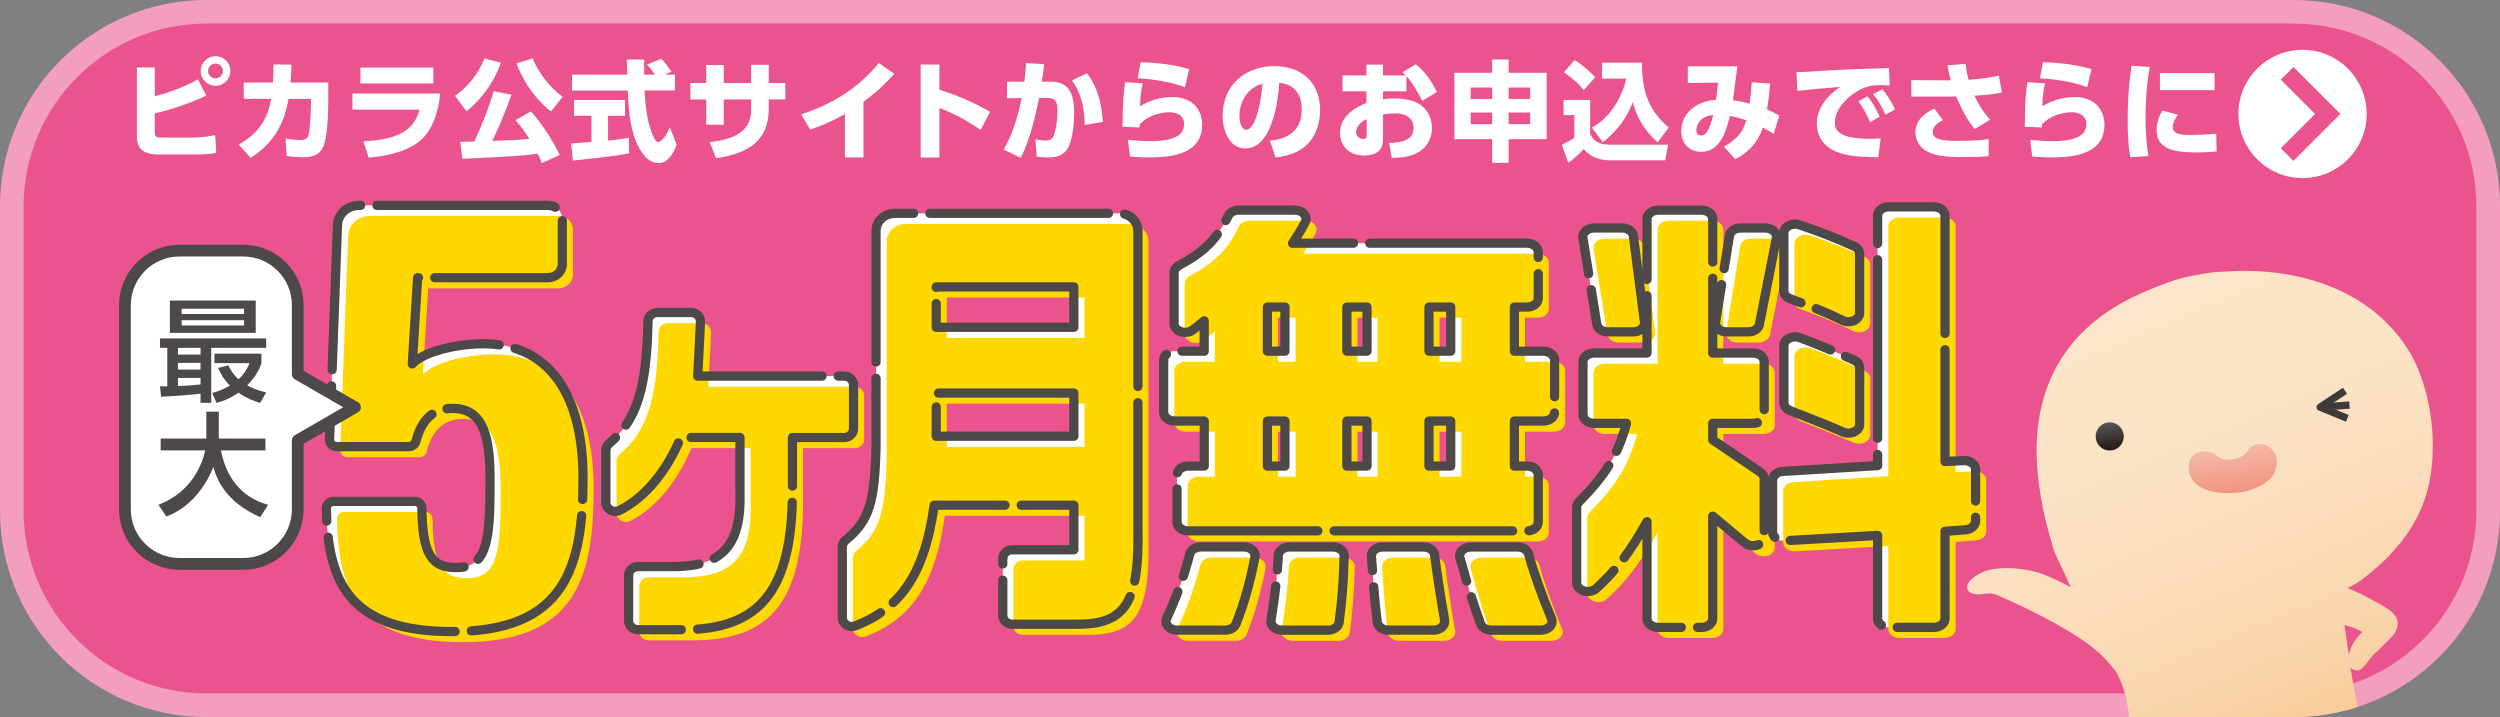 <?xml version="1.0" encoding="UTF-8"?><svg id="_レイヤー_2" xmlns="http://www.w3.org/2000/svg" xmlns:xlink="http://www.w3.org/1999/xlink" viewBox="0 0 782.77 224.5"><rect x="0" y="0" width="782.77" height="224.5" fill="#808080" stroke="none"/><defs><style>.cls-1{clip-path:url(#clippath);}.cls-2,.cls-3,.cls-4,.cls-5,.cls-6,.cls-7,.cls-8,.cls-9,.cls-10{stroke-width:0px;}.cls-2,.cls-11,.cls-12,.cls-13{fill:none;}.cls-3{fill:url(#_新規グラデーションスウォッチ_2);}.cls-4{fill:url(#_新規グラデーションスウォッチ_5);}.cls-5{fill:url(#_新規グラデーションスウォッチ_3);}.cls-11{stroke-dasharray:0 0 55.91 5.08;stroke-linecap:round;stroke-width:2.89px;}.cls-11,.cls-12{stroke:#4c4948;}.cls-11,.cls-12,.cls-13{stroke-linejoin:round;}.cls-6{fill:#4c4948;}.cls-12{stroke-width:3.68px;}.cls-7{fill:#f39ebf;}.cls-8{fill:#ea538e;}.cls-9{fill:#fff;}.cls-13{stroke:#3e3a39;stroke-width:2.28px;}.cls-10{fill:#ffd800;}</style><clipPath id="clippath"><path class="cls-2" d="M549.25,14.98h233.52v144.9c0,35.69-28.93,64.62-64.62,64.62h-168.9V14.98Z"/></clipPath><linearGradient id="_新規グラデーションスウォッチ_5" x1="41.99" y1="587.66" x2="41.99" y2="748.68" gradientTransform="translate(396.28 -429.94) rotate(-22.88)" gradientUnits="userSpaceOnUse"><stop offset="0" stop-color="#fce5ca"/><stop offset=".28" stop-color="#fbe3c6"/><stop offset=".53" stop-color="#fbddbb"/><stop offset=".77" stop-color="#f9d4a9"/><stop offset="1" stop-color="#f8c790"/></linearGradient><linearGradient id="_新規グラデーションスウォッチ_2" x1="-597.8" y1="1390.69" x2="-597.8" y2="1399.52" gradientTransform="translate(1060.4 -1327.53) rotate(-7.92)" gradientUnits="userSpaceOnUse"><stop offset="0" stop-color="#595757"/><stop offset="1" stop-color="#231815"/></linearGradient><linearGradient id="_新規グラデーションスウォッチ_3" x1="-560.85" y1="1403.81" x2="-560.85" y2="1418.08" gradientTransform="translate(1060.4 -1327.53) rotate(-7.92)" gradientUnits="userSpaceOnUse"><stop offset="0" stop-color="#f5baa6"/><stop offset="1" stop-color="#f09380"/></linearGradient></defs><g id="text"><rect class="cls-8" x="3.69" y="3.69" width="775.38" height="217.11" rx="60.92" ry="60.92"/><path class="cls-7" d="M718.15,7.38c31.56,0,57.23,25.67,57.23,57.23v95.27c0,31.56-25.67,57.23-57.23,57.23H64.62c-31.56,0-57.23-25.67-57.23-57.23v-95.27c0-31.56,25.67-57.23,57.23-57.23h653.54M718.15,0H64.62C28.93,0,0,28.93,0,64.62v95.27c0,35.69,28.93,64.62,64.62,64.62h653.54c35.69,0,64.62-28.93,64.62-64.62v-95.27c0-35.69-28.93-64.62-64.62-64.62h0Z"/><path class="cls-9" d="M219.33,100.77l-.86,16.99h45.85c1.62,0,2.93,1.24,2.93,2.76v13.71c0,1.52-1.31,2.76-2.93,2.76h-16.2v16.61c0,31.01-9.92,43.56-34.36,43.56h-14c-1.62,0-2.93-1.24-2.93-2.76v-14.23c0-1.52,1.31-2.76,2.93-2.76h11.39c15.13-.13,21.04-6.8,20.54-23.29v-17.14h-18.53c-4.59,10.89-11.21,18.76-19.12,22.8-1.95,1-4.33-.35-4.33-2.44v-16.36c0-.8.38-1.55,1.01-2.09,8.66-7.33,11.77-17.23,12.17-38.32.03-1.5,1.33-2.72,2.93-2.72h10.56c1.68,0,3.01,1.32,2.93,2.89Z"/><path class="cls-9" d="M263.71,171.29c0-.8.35-1.58,1-2.1,7.42-6.02,9.16-11.77,9.58-29.29v-67.58c0-3.05,2.63-5.52,5.87-5.52h70.26c3.24,0,5.87,2.47,5.87,5.52v93.34c.44,22.45-3.75,29.5-17.96,29.79h-21.42c-1.62,0-2.93-1.24-2.93-2.76v-17.79c0-1.52,1.31-2.76,2.93-2.76h19.33v-13.96h-43.75c-2.84,20.89-10.14,32.18-24.72,37.79-1.93.74-4.04-.61-4.04-2.56v-22.11ZM336.23,102.49v-12.66h-43.09v12.66h43.09ZM336.23,136.59v-13.53h-43.09v13.53h43.09Z"/><path class="cls-9" d="M104.46,156.99h25.37c1.24,0,2.24.94,2.26,2.09.2,13.52,2.48,19.08,11.5,18.61,9.47-.32,9.84-10.19,9.84-27.34,0-12.78-1.67-22.48-11.7-22.48-5.88,0-9.67,3.23-11.51,10.34-.25.95-1.15,1.63-2.2,1.63h-22.57c-1.28,0-2.3-.99-2.26-2.19l2.48-67.23c.13-3.41,3.12-6.12,6.77-6.12h59.1c2.5,0,4.52,1.89,4.52,4.23v14.19c0,2.33-2.02,4.23-4.52,4.23h-40.78l-1.67,27.01c2.41-2.91,10.21-5.5,18.19-6.15,23.02-2.1,35.27,13.75,35.27,41.9s-5.75,48.04-41.03,48.04c-32.06,0-38.96-15.38-39.34-38.61-.02-1.18,1-2.16,2.26-2.16Z"/><path class="cls-9" d="M392.94,174.44c-1.71,8.63-3.43,14.55-5.94,20.91-.46,1.16-1.81,1.95-3.34,1.95h-15.08c-2.42,0-4.11-1.9-3.28-3.7,3.21-6.96,5.35-12.95,7.24-20.16.34-1.28,1.77-2.19,3.41-2.19h13.53c2.14,0,3.78,1.51,3.45,3.18ZM377.04,109.96v-9.5c-1.49,1.21-2.49,2.04-3.52,2.82-2.22,1.69-5.91.45-5.91-1.99v-15.9c0-.91.56-1.76,1.51-2.27,7.9-4.24,11.78-8.06,15.48-15.57.52-1.06,1.81-1.77,3.25-1.77h17.58c2.48,0,4.18,2,3.23,3.82-1.25,2.38-2.02,3.61-3.95,6.55h73.44c1.93,0,3.49,1.24,3.49,2.76v14.48c0,1.52-1.56,2.76-3.49,2.76h-3.98v13.81h9.09c1.93,0,3.49,1.24,3.49,2.76v16.35c0,1.52-1.56,2.76-3.49,2.76h-9.09v14.1h3.98c1.93,0,3.49,1.24,3.49,2.76v14.77c0,1.52-1.56,2.76-3.49,2.76h-106.12c-1.93,0-3.49-1.24-3.49-2.76v-14.77c0-1.52,1.56-2.76,3.49-2.76h5.03v-14.1h-9.22c-1.93,0-3.49-1.24-3.49-2.76v-16.35c0-1.52,1.56-2.76,3.49-2.76h9.22ZM402.33,109.96v-13.81h-5.5v13.81h5.5ZM402.33,145.93v-14.1h-5.5v14.1h5.5ZM420.87,174.09c-.24,8.32-.62,13.28-1.57,20.73-.18,1.41-1.68,2.49-3.47,2.49h-14.4c-2.09,0-3.71-1.46-3.46-3.1,1.4-9.18,1.93-13.43,2.28-20.29.08-1.48,1.61-2.65,3.49-2.65h13.65c1.96,0,3.53,1.28,3.49,2.83ZM428.02,109.96v-13.81h-6.29v13.81h6.29ZM428.02,145.93v-14.1h-6.29v14.1h6.29ZM449.17,173.73c.76,5.77,2.01,14.14,3.15,20.42.3,1.66-1.33,3.15-3.45,3.15h-14.16c-1.79,0-3.29-1.08-3.47-2.49-.72-5.65-.96-8.46-1.83-20.63-.11-1.58,1.48-2.92,3.48-2.92h12.81c1.79,0,3.29,1.07,3.47,2.47ZM454.23,109.96v-13.81h-6.81v13.81h6.81ZM454.23,145.93v-14.1h-6.81v14.1h6.81ZM478.61,173.46c1.38,5.19,4.23,13.24,7.18,20.22.76,1.79-.93,3.63-3.31,3.63h-15.55c-1.55,0-2.92-.82-3.35-2-2.19-6.01-3.63-10.53-6.46-20.68-.48-1.72,1.18-3.36,3.41-3.36h14.66c1.66,0,3.08.92,3.42,2.2Z"/><path class="cls-9" d="M495.64,129.79v-16.49c0-1.52,1.56-2.76,3.49-2.76h16.56v-41.99c0-1.52,1.56-2.76,3.49-2.76h13.6c1.93,0,3.49,1.24,3.49,2.76v41.99h12.63c1.93,0,3.49,1.24,3.49,2.76v16.49c0,1.52-1.56,2.76-3.49,2.76h-12.63v5.18l14.9,10.11c.77.52,1.22,1.29,1.22,2.1v18.17c0,2.49-3.84,3.71-6.02,1.9l-10.1-8.39v32.06c0,1.52-1.56,2.76-3.49,2.76h-13.6c-1.93,0-3.49-1.24-3.49-2.76v-30.34c-5.15,9.21-9.61,15.25-15.88,20.9-2.14,1.92-6.14.76-6.14-1.8v-23.62c0-.61.27-1.22.75-1.7,8.51-8.66,12.17-14.78,14.85-24.57h-10.14c-1.93,0-3.49-1.24-3.49-2.76ZM511.42,73.87l3.48,27c.21,1.63-1.4,3.04-3.47,3.04h-8c-1.76,0-3.24-1.03-3.46-2.41l-4.35-27c-.27-1.65,1.36-3.11,3.46-3.11h8.87c1.79,0,3.29,1.07,3.47,2.48ZM556.21,74.58l-5.33,27c-.27,1.34-1.73,2.33-3.45,2.33h-6.81c-2.1,0-3.73-1.46-3.46-3.11l4.35-27c.22-1.38,1.7-2.41,3.46-2.41h7.79c2.14,0,3.78,1.51,3.45,3.19ZM591.39,64.77h14.12c1.93,0,3.49,1.24,3.49,2.76v76.96l5.88-.27c2-.09,3.69,1.17,3.69,2.76v16.15c0,1.42-1.37,2.61-3.16,2.75l-6.41.48v27.31c0,1.52-1.56,2.76-3.49,2.76h-14.12c-1.93,0-3.49-1.24-3.49-2.76v-26.02l-29.15,1.66c-2.02.11-3.74-1.15-3.74-2.75v-16.21c0-1.44,1.4-2.64,3.22-2.75l29.67-1.82v-78.26c0-1.52,1.56-2.76,3.49-2.76ZM563.4,70.39c6.6,2.21,10.9,3.94,17.07,6.68,1.1.49,1.79,1.41,1.79,2.41v18.51c0,2.17-3.01,3.48-5.33,2.34-5.05-2.48-9.24-4.19-16.34-6.76-1.24-.45-2.05-1.43-2.05-2.51v-18.13c0-1.98,2.56-3.31,4.86-2.54ZM577.09,135.28c-4.78-2.09-8.32-3.5-16.58-6.72-1.19-.46-1.96-1.43-1.96-2.48v-17.85c0-2.02,2.67-3.36,4.98-2.5,5.43,2.03,9.66,3.78,16.95,7.02,1.1.49,1.79,1.41,1.79,2.41v17.7c0,2.1-2.85,3.43-5.18,2.41Z"/><path class="cls-10" d="M222.65,104.1l-.86,16.99h45.85c1.62,0,2.93,1.24,2.93,2.76v13.71c0,1.52-1.31,2.76-2.93,2.76h-16.2v16.61c0,31.01-9.92,43.56-34.36,43.56h-14c-1.62,0-2.93-1.24-2.93-2.76v-14.23c0-1.52,1.31-2.76,2.93-2.76h11.39c15.13-.13,21.04-6.8,20.54-23.29v-17.14h-18.53c-4.59,10.89-11.21,18.76-19.12,22.8-1.95,1-4.33-.35-4.33-2.44v-16.36c0-.8.38-1.55,1.01-2.09,8.66-7.33,11.77-17.23,12.17-38.32.03-1.5,1.33-2.72,2.93-2.72h10.56c1.68,0,3.01,1.32,2.93,2.89Z"/><path class="cls-10" d="M267.03,174.61c0-.8.35-1.58,1-2.1,7.42-6.02,9.16-11.77,9.58-29.29v-67.58c0-3.05,2.63-5.52,5.87-5.52h70.26c3.24,0,5.87,2.47,5.87,5.52v93.34c.44,22.45-3.75,29.5-17.96,29.79h-21.42c-1.62,0-2.93-1.24-2.93-2.76v-17.79c0-1.52,1.31-2.76,2.93-2.76h19.33v-13.96h-43.75c-2.84,20.89-10.14,32.18-24.72,37.79-1.93.74-4.04-.61-4.04-2.56v-22.11ZM339.55,105.81v-12.66h-43.09v12.66h43.09ZM339.55,139.91v-13.53h-43.09v13.53h43.09Z"/><path class="cls-10" d="M107.79,160.31h25.37c1.24,0,2.24.94,2.26,2.09.2,13.52,2.48,19.08,11.5,18.61,9.47-.32,9.84-10.19,9.84-27.34,0-12.78-1.67-22.48-11.7-22.48-5.88,0-9.67,3.23-11.51,10.34-.25.95-1.15,1.63-2.2,1.63h-22.57c-1.28,0-2.3-.99-2.26-2.19l2.48-67.23c.13-3.41,3.12-6.12,6.77-6.12h59.1c2.5,0,4.52,1.89,4.52,4.23v14.19c0,2.33-2.02,4.23-4.52,4.23h-40.78l-1.67,27.01c2.41-2.91,10.21-5.5,18.19-6.15,23.02-2.1,35.27,13.75,35.27,41.9s-5.75,48.04-41.03,48.04c-32.06,0-38.96-15.38-39.34-38.61-.02-1.18,1-2.16,2.26-2.16Z"/><path class="cls-10" d="M396.27,177.77c-1.71,8.63-3.43,14.55-5.94,20.91-.46,1.16-1.81,1.95-3.34,1.95h-15.08c-2.42,0-4.11-1.9-3.28-3.7,3.21-6.96,5.35-12.95,7.24-20.16.34-1.28,1.77-2.19,3.41-2.19h13.53c2.14,0,3.78,1.51,3.45,3.18ZM380.36,113.28v-9.5c-1.49,1.21-2.49,2.04-3.52,2.82-2.22,1.69-5.91.45-5.91-1.99v-15.9c0-.91.56-1.76,1.51-2.27,7.9-4.24,11.78-8.06,15.48-15.57.52-1.06,1.81-1.77,3.25-1.77h17.58c2.48,0,4.18,2,3.23,3.82-1.25,2.38-2.02,3.61-3.95,6.55h73.44c1.93,0,3.49,1.24,3.49,2.76v14.48c0,1.52-1.56,2.76-3.49,2.76h-3.98v13.81h9.09c1.93,0,3.49,1.24,3.49,2.76v16.35c0,1.52-1.56,2.76-3.49,2.76h-9.09v14.1h3.98c1.93,0,3.49,1.24,3.49,2.76v14.77c0,1.52-1.56,2.76-3.49,2.76h-106.12c-1.93,0-3.49-1.24-3.49-2.76v-14.77c0-1.52,1.56-2.76,3.49-2.76h5.03v-14.1h-9.22c-1.93,0-3.49-1.24-3.49-2.76v-16.35c0-1.52,1.56-2.76,3.49-2.76h9.22ZM405.66,113.28v-13.81h-5.5v13.81h5.5ZM405.66,149.26v-14.1h-5.5v14.1h5.5ZM424.19,177.41c-.24,8.32-.62,13.28-1.57,20.73-.18,1.41-1.68,2.49-3.47,2.49h-14.4c-2.09,0-3.71-1.46-3.46-3.1,1.4-9.18,1.93-13.43,2.28-20.29.08-1.48,1.61-2.65,3.49-2.65h13.65c1.96,0,3.53,1.28,3.49,2.83ZM431.34,113.28v-13.81h-6.29v13.81h6.29ZM431.34,149.26v-14.1h-6.29v14.1h6.29ZM452.49,177.06c.76,5.77,2.01,14.14,3.15,20.42.3,1.66-1.33,3.15-3.45,3.15h-14.16c-1.79,0-3.29-1.08-3.47-2.49-.72-5.65-.96-8.46-1.83-20.63-.11-1.58,1.48-2.92,3.48-2.92h12.81c1.79,0,3.29,1.07,3.47,2.47ZM457.55,113.28v-13.81h-6.81v13.81h6.81ZM457.55,149.26v-14.1h-6.81v14.1h6.81ZM481.94,176.78c1.38,5.19,4.23,13.24,7.18,20.22.76,1.79-.93,3.63-3.31,3.63h-15.55c-1.55,0-2.92-.82-3.35-2-2.19-6.01-3.63-10.53-6.46-20.68-.48-1.72,1.18-3.36,3.41-3.36h14.66c1.66,0,3.08.92,3.42,2.2Z"/><path class="cls-10" d="M498.96,133.11v-16.49c0-1.52,1.56-2.76,3.49-2.76h16.56v-41.99c0-1.52,1.56-2.76,3.49-2.76h13.6c1.93,0,3.49,1.24,3.49,2.76v41.99h12.63c1.93,0,3.49,1.24,3.49,2.76v16.49c0,1.52-1.56,2.76-3.49,2.76h-12.63v5.18l14.9,10.11c.77.52,1.22,1.29,1.22,2.1v18.17c0,2.49-3.84,3.71-6.02,1.9l-10.1-8.39v32.06c0,1.52-1.56,2.76-3.49,2.76h-13.6c-1.93,0-3.49-1.24-3.49-2.76v-30.34c-5.15,9.21-9.61,15.25-15.88,20.9-2.14,1.92-6.14.76-6.14-1.8v-23.62c0-.61.27-1.22.75-1.7,8.51-8.66,12.17-14.78,14.85-24.57h-10.14c-1.93,0-3.49-1.24-3.49-2.76ZM514.75,77.2l3.48,27c.21,1.63-1.4,3.04-3.47,3.04h-8c-1.76,0-3.24-1.03-3.46-2.41l-4.35-27c-.27-1.65,1.36-3.11,3.46-3.11h8.87c1.79,0,3.29,1.07,3.47,2.48ZM559.54,77.9l-5.33,27c-.27,1.34-1.73,2.33-3.45,2.33h-6.81c-2.1,0-3.73-1.46-3.46-3.11l4.35-27c.22-1.38,1.7-2.41,3.46-2.41h7.79c2.14,0,3.78,1.51,3.45,3.19ZM594.72,68.1h14.12c1.93,0,3.49,1.24,3.49,2.76v76.96l5.88-.27c2-.09,3.69,1.17,3.69,2.76v16.15c0,1.42-1.37,2.61-3.16,2.75l-6.41.48v27.31c0,1.52-1.56,2.76-3.49,2.76h-14.12c-1.93,0-3.49-1.24-3.49-2.76v-26.02l-29.15,1.66c-2.02.11-3.74-1.15-3.74-2.75v-16.21c0-1.44,1.4-2.64,3.22-2.75l29.67-1.82v-78.26c0-1.52,1.56-2.76,3.49-2.76ZM566.73,73.71c6.6,2.21,10.9,3.94,17.07,6.68,1.1.49,1.79,1.41,1.79,2.41v18.51c0,2.17-3.01,3.48-5.33,2.34-5.05-2.48-9.24-4.19-16.34-6.76-1.24-.45-2.05-1.43-2.05-2.51v-18.13c0-1.98,2.56-3.31,4.86-2.54ZM580.41,138.61c-4.78-2.09-8.32-3.5-16.58-6.72-1.19-.46-1.96-1.43-1.96-2.48v-17.85c0-2.02,2.67-3.36,4.98-2.5,5.43,2.03,9.66,3.78,16.95,7.02,1.1.49,1.79,1.41,1.79,2.41v17.7c0,2.1-2.85,3.43-5.18,2.41Z"/><path class="cls-11" d="M219.33,100.77l-.86,16.99h45.85c1.62,0,2.93,1.24,2.93,2.76v13.71c0,1.52-1.31,2.76-2.93,2.76h-16.2v16.61c0,31.01-9.92,43.56-34.36,43.56h-14c-1.62,0-2.93-1.24-2.93-2.76v-14.23c0-1.52,1.31-2.76,2.93-2.76h11.39c15.13-.13,21.04-6.8,20.54-23.29v-17.14h-18.53c-4.59,10.89-11.21,18.76-19.12,22.8-1.95,1-4.33-.35-4.33-2.44v-16.36c0-.8.38-1.55,1.01-2.09,8.66-7.33,11.77-17.23,12.17-38.32.03-1.5,1.33-2.72,2.93-2.72h10.56c1.68,0,3.01,1.32,2.93,2.89Z"/><path class="cls-11" d="M263.71,171.29c0-.8.35-1.58,1-2.1,7.42-6.02,9.16-11.77,9.58-29.29v-67.58c0-3.05,2.63-5.52,5.87-5.52h70.26c3.24,0,5.87,2.47,5.87,5.52v93.34c.44,22.45-3.75,29.5-17.96,29.79h-21.42c-1.62,0-2.93-1.24-2.93-2.76v-17.79c0-1.52,1.31-2.76,2.93-2.76h19.33v-13.96h-43.75c-2.84,20.89-10.14,32.18-24.72,37.79-1.93.74-4.04-.61-4.04-2.56v-22.11ZM336.23,102.49v-12.66h-43.09v12.66h43.09ZM336.23,136.59v-13.53h-43.09v13.53h43.09Z"/><path class="cls-11" d="M104.46,156.99h25.37c1.24,0,2.24.94,2.26,2.09.2,13.52,2.48,19.08,11.5,18.61,9.47-.32,9.84-10.19,9.84-27.34,0-12.78-1.67-22.48-11.7-22.48-5.88,0-9.67,3.23-11.51,10.34-.25.95-1.15,1.63-2.2,1.63h-22.57c-1.28,0-2.3-.99-2.26-2.19l2.48-67.23c.13-3.41,3.12-6.12,6.77-6.12h59.1c2.5,0,4.52,1.89,4.52,4.23v14.19c0,2.33-2.02,4.23-4.52,4.23h-40.78l-1.67,27.01c2.41-2.91,10.21-5.5,18.19-6.15,23.02-2.1,35.27,13.75,35.27,41.9s-5.75,48.04-41.03,48.04c-32.06,0-38.96-15.38-39.34-38.61-.02-1.18,1-2.16,2.26-2.16Z"/><path class="cls-11" d="M392.94,174.44c-1.71,8.63-3.43,14.55-5.94,20.91-.46,1.16-1.81,1.95-3.34,1.95h-15.08c-2.42,0-4.11-1.9-3.28-3.7,3.21-6.96,5.35-12.95,7.24-20.16.34-1.28,1.77-2.19,3.41-2.19h13.53c2.14,0,3.78,1.51,3.45,3.18ZM377.04,109.96v-9.5c-1.49,1.21-2.49,2.04-3.52,2.82-2.22,1.69-5.91.45-5.91-1.99v-15.9c0-.91.56-1.76,1.51-2.27,7.9-4.24,11.78-8.06,15.48-15.57.52-1.06,1.81-1.77,3.25-1.77h17.58c2.48,0,4.18,2,3.23,3.82-1.25,2.38-2.02,3.61-3.95,6.55h73.44c1.93,0,3.49,1.24,3.49,2.76v14.48c0,1.52-1.56,2.76-3.49,2.76h-3.98v13.81h9.09c1.93,0,3.49,1.24,3.49,2.76v16.35c0,1.52-1.56,2.76-3.49,2.76h-9.09v14.1h3.98c1.93,0,3.49,1.24,3.49,2.76v14.77c0,1.52-1.56,2.76-3.49,2.76h-106.12c-1.93,0-3.49-1.24-3.49-2.76v-14.77c0-1.52,1.56-2.76,3.49-2.76h5.03v-14.1h-9.22c-1.93,0-3.49-1.24-3.49-2.76v-16.35c0-1.52,1.56-2.76,3.49-2.76h9.22ZM402.33,109.96v-13.81h-5.5v13.81h5.5ZM402.33,145.93v-14.1h-5.5v14.1h5.5ZM420.87,174.09c-.24,8.32-.62,13.28-1.57,20.73-.18,1.41-1.68,2.49-3.47,2.49h-14.4c-2.09,0-3.71-1.46-3.46-3.1,1.4-9.18,1.93-13.43,2.28-20.29.08-1.48,1.61-2.65,3.49-2.65h13.65c1.96,0,3.53,1.28,3.49,2.83ZM428.02,109.96v-13.81h-6.29v13.81h6.29ZM428.02,145.93v-14.1h-6.29v14.1h6.29ZM449.17,173.73c.76,5.77,2.01,14.14,3.15,20.42.3,1.66-1.33,3.15-3.45,3.15h-14.16c-1.79,0-3.29-1.08-3.47-2.49-.72-5.65-.96-8.46-1.83-20.63-.11-1.58,1.48-2.92,3.48-2.92h12.81c1.79,0,3.29,1.07,3.47,2.47ZM454.23,109.96v-13.81h-6.81v13.81h6.81ZM454.23,145.93v-14.1h-6.81v14.1h6.81ZM478.61,173.46c1.38,5.19,4.23,13.24,7.18,20.22.76,1.79-.93,3.63-3.31,3.63h-15.55c-1.55,0-2.92-.82-3.35-2-2.19-6.01-3.63-10.53-6.46-20.68-.48-1.72,1.18-3.36,3.41-3.36h14.66c1.66,0,3.08.92,3.42,2.2Z"/><path class="cls-11" d="M495.64,129.79v-16.49c0-1.52,1.56-2.76,3.49-2.76h16.56v-41.99c0-1.52,1.56-2.76,3.49-2.76h13.6c1.93,0,3.49,1.24,3.49,2.76v41.99h12.63c1.93,0,3.49,1.24,3.49,2.76v16.49c0,1.52-1.56,2.76-3.49,2.76h-12.63v5.18l14.9,10.11c.77.52,1.22,1.29,1.22,2.1v18.17c0,2.49-3.84,3.71-6.02,1.9l-10.1-8.39v32.06c0,1.52-1.56,2.76-3.49,2.76h-13.6c-1.93,0-3.49-1.24-3.49-2.76v-30.34c-5.15,9.21-9.61,15.25-15.88,20.9-2.14,1.92-6.14.76-6.14-1.8v-23.62c0-.61.27-1.22.75-1.7,8.51-8.66,12.17-14.78,14.85-24.57h-10.14c-1.93,0-3.49-1.24-3.49-2.76ZM511.42,73.87l3.48,27c.21,1.63-1.4,3.04-3.47,3.04h-8c-1.76,0-3.24-1.03-3.46-2.41l-4.35-27c-.27-1.65,1.36-3.11,3.46-3.11h8.87c1.79,0,3.29,1.07,3.47,2.48ZM556.21,74.58l-5.33,27c-.27,1.34-1.73,2.33-3.45,2.33h-6.81c-2.1,0-3.73-1.46-3.46-3.11l4.35-27c.22-1.38,1.7-2.41,3.46-2.41h7.79c2.14,0,3.78,1.51,3.45,3.19ZM591.39,64.77h14.12c1.93,0,3.49,1.24,3.49,2.76v76.96l5.88-.27c2-.09,3.69,1.17,3.69,2.76v16.15c0,1.42-1.37,2.61-3.16,2.75l-6.41.48v27.31c0,1.52-1.56,2.76-3.49,2.76h-14.12c-1.93,0-3.49-1.24-3.49-2.76v-26.02l-29.15,1.66c-2.02.11-3.74-1.15-3.74-2.75v-16.21c0-1.44,1.4-2.64,3.22-2.75l29.67-1.82v-78.26c0-1.52,1.56-2.76,3.49-2.76ZM563.4,70.39c6.6,2.21,10.9,3.94,17.07,6.68,1.1.49,1.79,1.41,1.79,2.41v18.51c0,2.17-3.01,3.48-5.33,2.34-5.05-2.48-9.24-4.19-16.34-6.76-1.24-.45-2.05-1.43-2.05-2.51v-18.13c0-1.98,2.56-3.31,4.86-2.54ZM577.09,135.28c-4.78-2.09-8.32-3.5-16.58-6.72-1.19-.46-1.96-1.43-1.96-2.48v-17.85c0-2.02,2.67-3.36,4.98-2.5,5.43,2.03,9.66,3.78,16.95,7.02,1.1.49,1.79,1.41,1.79,2.41v17.7c0,2.1-2.85,3.43-5.18,2.41Z"/><path class="cls-9" d="M111.15,127.52l-17.92-10.35v-21.61c0-9.44-7.65-17.09-17.09-17.09h-19.93c-9.44,0-17.09,7.65-17.09,17.09v63.91c0,9.44,7.65,17.09,17.09,17.09h19.93c9.44,0,17.09-7.65,17.09-17.09v-21.61l17.92-10.35Z"/><path class="cls-12" d="M111.15,127.52l-17.92-10.35v-21.61c0-9.44-7.65-17.09-17.09-17.09h-19.93c-9.44,0-17.09,7.65-17.09,17.09v63.91c0,9.44,7.65,17.09,17.09,17.09h19.93c9.44,0,17.09-7.65,17.09-17.09v-21.61l17.92-10.35Z"/><path class="cls-6" d="M50.09,120.94h2.29v-12.03h-2.29v-2.96h33.25v2.96h-17.21v17.24h-3.34v-2.88c-2.08.25-7.71.77-12.35.95l-.35-3.27ZM53.19,94.09h26.88v10.13h-26.88v-10.13ZM55.72,108.91v2.11h7.07v-2.11h-7.07ZM55.72,113.62v2.11h7.07v-2.11h-7.07ZM62.79,118.34h-7.07v2.53c2.11-.07,3.59-.14,7.07-.49v-2.04ZM56.88,96.66v1.65h19.53v-1.65h-19.53ZM56.88,100.25v1.65h19.53v-1.65h-19.53ZM71.48,114.4c.53,1.06,1.27,2.6,3.2,4.36,2.18-2.04,3.03-4.01,3.45-5.07h-10.98v-2.96h14.71v3.03c-.46,1.3-1.44,3.87-4.47,6.9,2.11,1.16,4.01,1.72,5.95,2.22l-1.87,3.27c-1.51-.46-4.12-1.3-6.79-3.2-2.96,2.08-5.42,2.78-6.9,3.2l-1.34-3.1c1.34-.39,3.13-.91,5.56-2.32-2.39-2.39-3.2-4.4-3.66-5.52l3.13-.81Z"/><path class="cls-6" d="M49.6,158.06c10.45-3.98,13.76-12.81,14.64-17.03h-13.93v-3.73h14.29v-8.41h3.91v8.41h14.6v3.73h-13.93c1.44,7.49,5.63,14.53,14.78,17.03l-2.5,3.87c-10.66-4.75-13.48-11.54-14.67-15.73-2.43,6.4-7.6,12.95-14.71,15.52l-2.46-3.66Z"/><path class="cls-9" d="M48.46,30.14c2.66-.72,7.95-2.18,13.52-5.29l2.63,5.09c-5.19,2.39-10.58,4.3-16.15,5.53v5.73c0,1.71.38,1.88,2.46,1.88h8.91c2.9,0,5.43-.31,7.54-.79l.34,5.6c-2.01.34-4.13.48-6.18.48h-11.71c-2.29,0-6.96-.1-6.96-5.53v-21.71h5.6v9.01ZM72.12,22.22c0,2.56-2.08,4.64-4.64,4.64s-4.64-2.05-4.64-4.64,2.12-4.64,4.64-4.64,4.64,2.05,4.64,4.64ZM65.15,22.22c0,1.3,1.06,2.32,2.32,2.32s2.32-1.02,2.32-2.32-1.06-2.32-2.32-2.32-2.32,1.02-2.32,2.32Z"/><path class="cls-9" d="M74.78,45.26c8.29-4.61,9.49-11.03,10.1-14.3h-8.57v-5.12h9.15c.14-1.74.17-2.8.17-5.67l5.63.07c-.07,2.22-.14,3.28-.31,5.6h11.84v5.46c0,3.72-.24,11.33-1.47,14.4-1.4,3.52-4.74,3.52-6.66,3.52-2.42,0-4.03-.24-4.92-.38l-.31-5.43c1.09.17,2.73.41,4.44.41,2.12,0,2.49-.48,2.83-1.95.27-1.3.65-5.87.65-9.11v-1.81h-7c-.79,4.13-2.36,12.49-11.88,18.47l-3.72-4.16Z"/><path class="cls-9" d="M137.83,29.29c-.48,5.02-2.12,11.88-7.2,15.5-4.03,2.87-10.17,4.2-15.19,4.57l-1.64-5.12c9.32-.48,15.74-2.56,17.54-9.93h-20.99v-5.02h27.48ZM135.68,21.16v4.98h-22.84v-4.98h22.84Z"/><path class="cls-9" d="M156.84,19.66c-2.08,5.91-5.77,11.09-10.75,15.22l-3.62-4.88c4.1-2.83,7.41-7.03,9.22-11.71l5.15,1.37ZM169.71,51.03c-.34-.75-.68-1.54-1.4-2.9-3.82.55-7.92.85-23.52,1.6l-.68-5.32c.68,0,3.38-.07,4.4-.1,1.64-3.41,4.33-9.83,6.08-15.77l5.56,1.09c-2.49,7.13-4.98,12.42-6.04,14.47,4.64-.14,7.65-.24,11.61-.61-2.08-3.35-3.48-4.92-4.33-5.87l4.85-2.73c4.06,4.57,7.03,9.56,9.01,13.62l-5.53,2.53ZM172.51,34.92c-6.35-5.12-9.35-11.2-10.79-15.09l5.09-1.54c.79,2.32,3.82,7.89,9.35,12.02l-3.65,4.61Z"/><path class="cls-9" d="M178.83,44.92c.21-.03,5.73-.41,6.35-.48v-8.19h-5.43v-4.95h15.97v4.95h-5.33v7.78c3.82-.41,5.36-.68,6.52-.89l.07,4.85c-3.86.79-5.5.96-17.61,2.29l-.55-5.36ZM208.08,23.38h3.24v4.95h-9.52c.2,3.28.58,9.39,2.53,13.86.21.51.96,2.29,1.81,2.29.92,0,2.77-2.35,3.58-4.64l2.15,5.43c-.55,1.54-2.25,5.8-5.63,5.8-1.57,0-3.21-.89-4.13-1.91-4.95-5.39-5.32-15.22-5.53-20.82h-17.48v-4.95h17.31c-.03-.55-.17-4.51-.17-4.74h5.46v4.74h3.35c-.89-1.3-1.57-2.32-2.49-3.17l4.4-1.78c.51.38.96.68,3.28,3.99l-2.15.96Z"/><path class="cls-9" d="M245.9,25.98v5.15h-5.19v2.87c0,9.66-5.87,14.03-16.49,15.53l-2.01-5.05c12.25-1.23,12.97-6.86,12.97-10.51v-2.83h-8.57v7.92h-5.5v-7.92h-4.95v-5.15h4.95v-5.63h5.5v5.63h8.57v-5.7h5.53v5.7h5.19Z"/><path class="cls-9" d="M270.35,49.29h-5.8v-13.62c-5.12,2.97-8.94,4.23-10.92,4.92l-2.73-4.81c7.07-2.29,16.38-6.49,24.3-16.04l4.81,3.38c-2.32,2.56-4.81,5.15-9.66,8.77v17.41Z"/><path class="cls-9" d="M307.08,40.69c-3.31-2.22-7.27-4.71-12.94-6.9v15.53h-5.87v-29.12h5.87v7.88c8.29,2.63,13.48,5.56,15.84,6.93l-2.9,5.67Z"/><path class="cls-9" d="M314.25,46.83c2.22-3.72,4.2-9.05,5.67-16.11l-4.61.03v-5.19h5.43c.24-2.29.44-4.06.51-5.8l5.7.31c-.24,2.08-.38,3.11-.75,5.5h2.73c5.46,0,7.41,3.17,7.41,10,0,2.66-.41,7.34-1.64,10.1-1.33,3-3.69,3.62-6.52,3.62-1.77,0-3.11-.17-3.58-.24l-.41-5.43c.92.17,2.18.38,3.21.38,1.5,0,2.18-.55,2.56-1.6.79-2.22,1.13-5.09,1.13-7.44,0-3.07-.44-4.3-3.21-4.3h-2.53c-1.06,5.36-3,13.76-5.8,18.71l-5.29-2.53ZM339.64,39.12c-.1-7.2-1.98-11.09-3.99-13.96l4.68-2.25c1.81,2.42,4.47,6.59,4.98,15.26l-5.67.96Z"/><path class="cls-9" d="M357.8,26.11c-.44,2.01-.72,3.31-.85,7.17,1.09-.65,4.81-2.9,10-2.9,7.44,0,9.46,5.12,9.46,8.6,0,8.91-8.64,10.31-16.56,10.31-3.14,0-4.64-.17-6.04-.27l-.65-5.26c1.37.14,4.06.44,6.96.44,8.6,0,10.62-2.53,10.62-5.36,0-3.45-3.62-3.69-4.54-3.69-3.45,0-7.3,1.47-9.35,3.79,0,.55,0,.68-.03.96l-5.36-.17c.1-8.88.34-10.48.82-14.03l5.53.41ZM371.01,27.34c-3.52-1.43-8.46-2.42-14.81-2.83l.96-5.02c3.24.1,8.94.34,15.19,2.15l-1.33,5.7Z"/><path class="cls-9" d="M397.6,44.03c4.51-.34,10-2.32,10-9.8,0-5.94-3.62-7.99-7.07-8.33-.1,2.12-1.3,20.58-10.58,20.58-5.05,0-7.13-5.6-7.13-10.24,0-10.07,7.65-15.53,16.08-15.53,9.93,0,14.44,6.35,14.44,13.76,0,2.56-.55,7.85-4.78,11.43-2.42,2.05-5.84,3.04-9.18,3.38l-1.78-5.26ZM388.08,36.39c0,1.16.34,4.23,2.12,4.23,1.91,0,4.2-4.27,5.12-14.4-4.3,1.06-7.24,5.12-7.24,10.17Z"/><path class="cls-9" d="M440.38,28.6h-7.34v2.53c.75-.14,1.81-.31,3.58-.31,3.55,0,6.62.75,8.57,2.32,2.15,1.74,3.17,4.33,3.17,6.9,0,2.05-.72,6.28-5.6,8.29-1.95.82-4.33,1.09-7,1.09l-.79-4.68c5.53-.07,7.61-1.67,7.61-4.71,0-3.62-3.24-4.54-5.77-4.54-1.4,0-3.14.24-3.79.34v7.92c0,4.23-3.45,4.95-5.8,4.95-5.73,0-7.65-3.99-7.65-7,0-5.97,5.94-8.5,8.26-9.49v-3.62h-7.48v-4.98h7.48v-3.38h5.19v3.38h7.1c-.34-.38-.58-.58-.99-.96l4.16-2.53c3.28,2.59,5.26,5.94,6.59,8.7l-4.54,2.76c-1.5-2.97-3.21-5.8-4.98-7.75v4.74ZM427.92,37.27c-.72.38-3.28,1.64-3.28,4.1,0,1.57,1.33,2.15,2.22,2.15,1.06,0,1.06-.58,1.06-1.19v-5.05Z"/><path class="cls-9" d="M467.21,50.99v-7.41h-11.84v-20.79h11.84v-4.16h5.15v4.16h11.91v20.79h-11.91v7.41h-5.15ZM460.48,27.41v3.58h6.72v-3.58h-6.72ZM460.48,35.23v3.65h6.72v-3.65h-6.72ZM479.12,27.41h-6.76v3.58h6.76v-3.58ZM479.12,35.23h-6.76v3.65h6.76v-3.65Z"/><path class="cls-9" d="M489.6,31.3h8.29v10.68c1.19,2.49,3.14,3.31,6.14,3.31h18.3l-.96,4.92h-16.93c-5.36,0-7.48-2.32-8.57-3.55-1.74,2.08-4.3,3.93-4.85,4.3l-1.98-5.63c2.39-1.19,2.76-1.4,3.89-2.25v-7.03h-3.35v-4.74ZM493.05,18.77c3.79,2.59,5.32,4.23,6.38,5.46l-3.55,3.99c-.72-.92-1.95-2.53-6.18-5.6l3.35-3.86ZM498.48,39.94c5.87-3.17,9.39-9.66,10.75-15.33h-7.61v-4.98h12.46c.07,9.63,2.42,15.16,8.4,20.28l-3.45,4.68c-4.81-4.3-6.79-8.67-7.78-12.66-1.81,5.05-5.19,9.35-9.42,12.6l-3.35-4.57Z"/><path class="cls-9" d="M539.81,45.91c5.32-3,6.25-5.97,6.96-8.23-2.77-.96-3.93-1.16-5.12-1.37-1.19,4.71-3,11.23-8.98,11.23-3.28,0-6.25-2.12-6.25-6.49,0-5.12,4.1-9.32,10.85-9.8.31-1.77.61-4.74.65-5.39l-9.46.14v-5.22h15.53c-.65,4.95-.72,5.56-1.4,10.62,1.71.17,3.55.58,5.22,1.06.38-2.77.58-4.95.68-6.72l5.73.44c-.2,2.63-.51,5.5-.96,8.12,1.43.58,2.49,1.06,3.86,1.95l-1.77,5.63c-2.08-1.23-2.49-1.47-3.41-1.95-.79,2.25-2.25,6.59-8.64,9.93l-3.52-3.96ZM531.14,40.75c0,.89.31,1.67,1.47,1.67,1.26,0,2.46-.92,3.82-6.38-3.55.24-5.29,2.56-5.29,4.71Z"/><path class="cls-9" d="M591.67,26.76c-1.06-.07-2.01-.1-2.77-.1-1.13,0-2.87.07-4.1.44-4.85,1.43-10.31,6.45-10.31,11.26,0,3.21,2.56,5.09,11.3,5.09,1.6,0,2.39-.07,3.07-.1l-.75,5.87c-4.06-.03-7.41-.1-11.02-1.02-7.2-1.81-8.23-6.86-8.23-9.49,0-4.64,3-8.6,7.3-11.5-3.04.24-10.79.92-13.38,1.26l-.31-5.87c2.22-.03,3.24-.1,7.2-.38,7.27-.48,13.89-.68,21.81-.92l.17,5.46ZM584.74,30.14c1.54,1.88,2.59,3.79,3.82,6.38l-3,1.74c-1.16-2.7-2.08-4.33-3.69-6.52l2.87-1.6ZM589.41,27.95c1.6,1.91,2.73,3.89,3.96,6.31l-3.04,1.64c-1.26-2.7-2.01-4.1-3.82-6.45l2.9-1.5Z"/><path class="cls-9" d="M618.29,40.38c-3.28-3.86-5.56-9.66-5.77-10.17-1.23.03-1.71.03-2.18.03h-11.88v-5.15l12.36.07c-.38-1.37-.61-2.25-1.09-4.71l5.7-.48c.27,2.39.61,3.72.96,5.02,4.81-.31,8.06-.99,9.46-1.3l.96,5.26c-2.83.61-5.29.82-8.57,1.02.75,1.64,2.15,4.47,4.88,7.51l-4.81,2.9ZM608.33,37.65c-.92.48-3.17,1.57-3.17,3.65,0,2.59,3.41,2.8,8.23,2.8,5.22,0,7.61-.31,9.28-.55l-.03,5.36c-1.16.1-3.65.27-7.99.27-6.49,0-9.01-.55-11.33-1.81-1.95-1.06-3.58-3.07-3.58-5.97,0-4.16,3.69-6.42,5.91-7.41l2.7,3.65Z"/><path class="cls-9" d="M640.31,26.11c-.44,2.01-.72,3.31-.85,7.17,1.09-.65,4.81-2.9,10-2.9,7.44,0,9.46,5.12,9.46,8.6,0,8.91-8.64,10.31-16.56,10.31-3.14,0-4.64-.17-6.04-.27l-.65-5.26c1.37.14,4.06.44,6.96.44,8.6,0,10.62-2.53,10.62-5.36,0-3.45-3.62-3.69-4.54-3.69-3.45,0-7.3,1.47-9.35,3.79,0,.55,0,.68-.03.96l-5.36-.17c.1-8.88.34-10.48.82-14.03l5.53.41ZM653.52,27.34c-3.52-1.43-8.46-2.42-14.81-2.83l.96-5.02c3.24.1,8.94.34,15.19,2.15l-1.33,5.7Z"/><path class="cls-9" d="M673.12,20.99c-.38,1.98-1.33,7.3-1.33,15.7,0,6.83.61,10.58.92,12.19l-5.7.38c-.31-1.78-.82-5.05-.82-11.61,0-5.73.34-11.4,1.19-17.07l5.73.41ZM681.92,35.91c-1.16,1.57-1.64,2.97-1.64,3.86,0,2.22,2.53,2.49,5.53,2.49,1.06,0,5.19-.07,8.12-.41l.1,5.53c-1.3.17-3.21.34-6.25.34-7.24,0-12.53-1.02-12.53-7.1,0-1.19.17-3.24,1.81-6.01l4.85,1.3ZM693.39,22.9v5.32h-17.1v-5.32h17.1Z"/><path class="cls-9" d="M720.94,15.6c-11.09,0-20.08,8.99-20.08,20.08s8.99,20.08,20.08,20.08,20.08-8.99,20.08-20.08-8.99-20.08-20.08-20.08ZM718.09,50.37l-3.96-3.96,10.73-10.73-10.73-10.73,3.96-3.96,14.69,14.69-14.69,14.69Z"/><g class="cls-1"><path class="cls-4" d="M753.5,108.71c-9.77-14.95-26.39-22.08-43.66-23.6-4.26-.37-9.01-.4-13.77-.05-2.15.04-4.64.33-7.5.9-3.05.52-6,1.2-8.69,2.11-2.05.69-4.13,1.49-6.22,2.37-34.15,13.49-38.29,40.57-35.11,62.17.61,4.56,1.54,9.07,2.78,13.51.46,1.66,1.45,5.47,2.09,7.07l2.89,6.15c1.01,2.33,1.79,3.91,2.11,4.53-3.27-1.68-7.71-3.96-11.1-4.82-4.82-1.22-11.25-1.87-16.08-.08-1.67.62-5.38,2.71-5.32,4.88.06,2.29,2.99,2.38,4.7,2.19,2.28-.25,2.93-.52,5.09.47,1.65.76,3.34,1.43,4.98,2.21,5.67,2.65,11.01,5.36,16.42,8.55,4.98,2.94,9.58,6.12,13.39,10.53.67.78,1.34,1.6,2,2.44,2.92,5.33,3.78,10.25,4.14,14.58,2.43,13.06-3.41,15.47-3.41,15.47-6.22,6.09,1.87,6.94,1.87,6.94,9.53,1.08,19.95-1.98,19.95-1.98,4.71-.92,4.76-7.06,4.76-7.06.03-1.11.28-1.27.48-2.2,10.55.77,18.53-1,23.89-2.62.36,1.04.52,1.35.52,1.35l.04-.04c-.59,1.83-1.27,2.93-1.27,2.93-1.38,4.19,2.19,4.75,2.19,4.75,9.22,1.88,17.55-2.65,17.55-2.65,7.28-2.7,6.4-7.37,6.4-7.37-.17-8.05-2.51-15.11-3.57-22.99-.02-.13-.04-.26-.06-.39.53.71,1.38,1.11,2.64.93,1.65-.68,3.36-3.86,4.79-5.13,1.91-1.71,3.78-3.61,5.54-5.46,1.55-1.64,2.49-4.16,1.18-6.23-1.16-1.82-3.69-3.21-5.53-4.22-1.96-1.07-4.46-2.5-6.45-3.35-.19-.08-1.57-.71-3.07-1.4,1.91-.94,3.31-1.71,4.92-2.95,7.8-6,14.73-13.51,18.44-22.74,5.94-14.76,3.61-36.63-4.93-49.71ZM739.64,197.87c-2.04,2.03-3.75,4.4-4.2,7.26-.46-3.12-.92-6.27-1.37-9.43,1.32.33,2.63.72,3.98,1.34.37.17.88.45,1.59.83Z"/><path class="cls-3" d="M664.91,137.43c-.43,2.4-2.72,4-5.12,3.57-2.4-.44-3.98-2.73-3.55-5.14.44-2.38,2.71-3.99,5.11-3.56,2.39.43,3.98,2.73,3.56,5.13Z"/><path class="cls-5" d="M685.66,144.25c1.05-3.35,6.35-3.72,8.57-1.45,0,0,1.77,1.81,5.65.86,0,0,2.41-.41,3.79-2.45,0,0,1.7-3.16,5.85-1.82,0,0,5.17,2.03,2.77,8.14,0,0-.93,4.46-10.1,6.52,0,0-11.84,2.05-15.79-3.95,0,0-1.86-2.31-.74-5.86Z"/><polyline class="cls-13" points="734.23 122.36 726.45 127.49 734.96 130.99"/><line class="cls-13" x1="735.65" y1="126.82" x2="726.45" y2="127.49"/></g></g></svg>